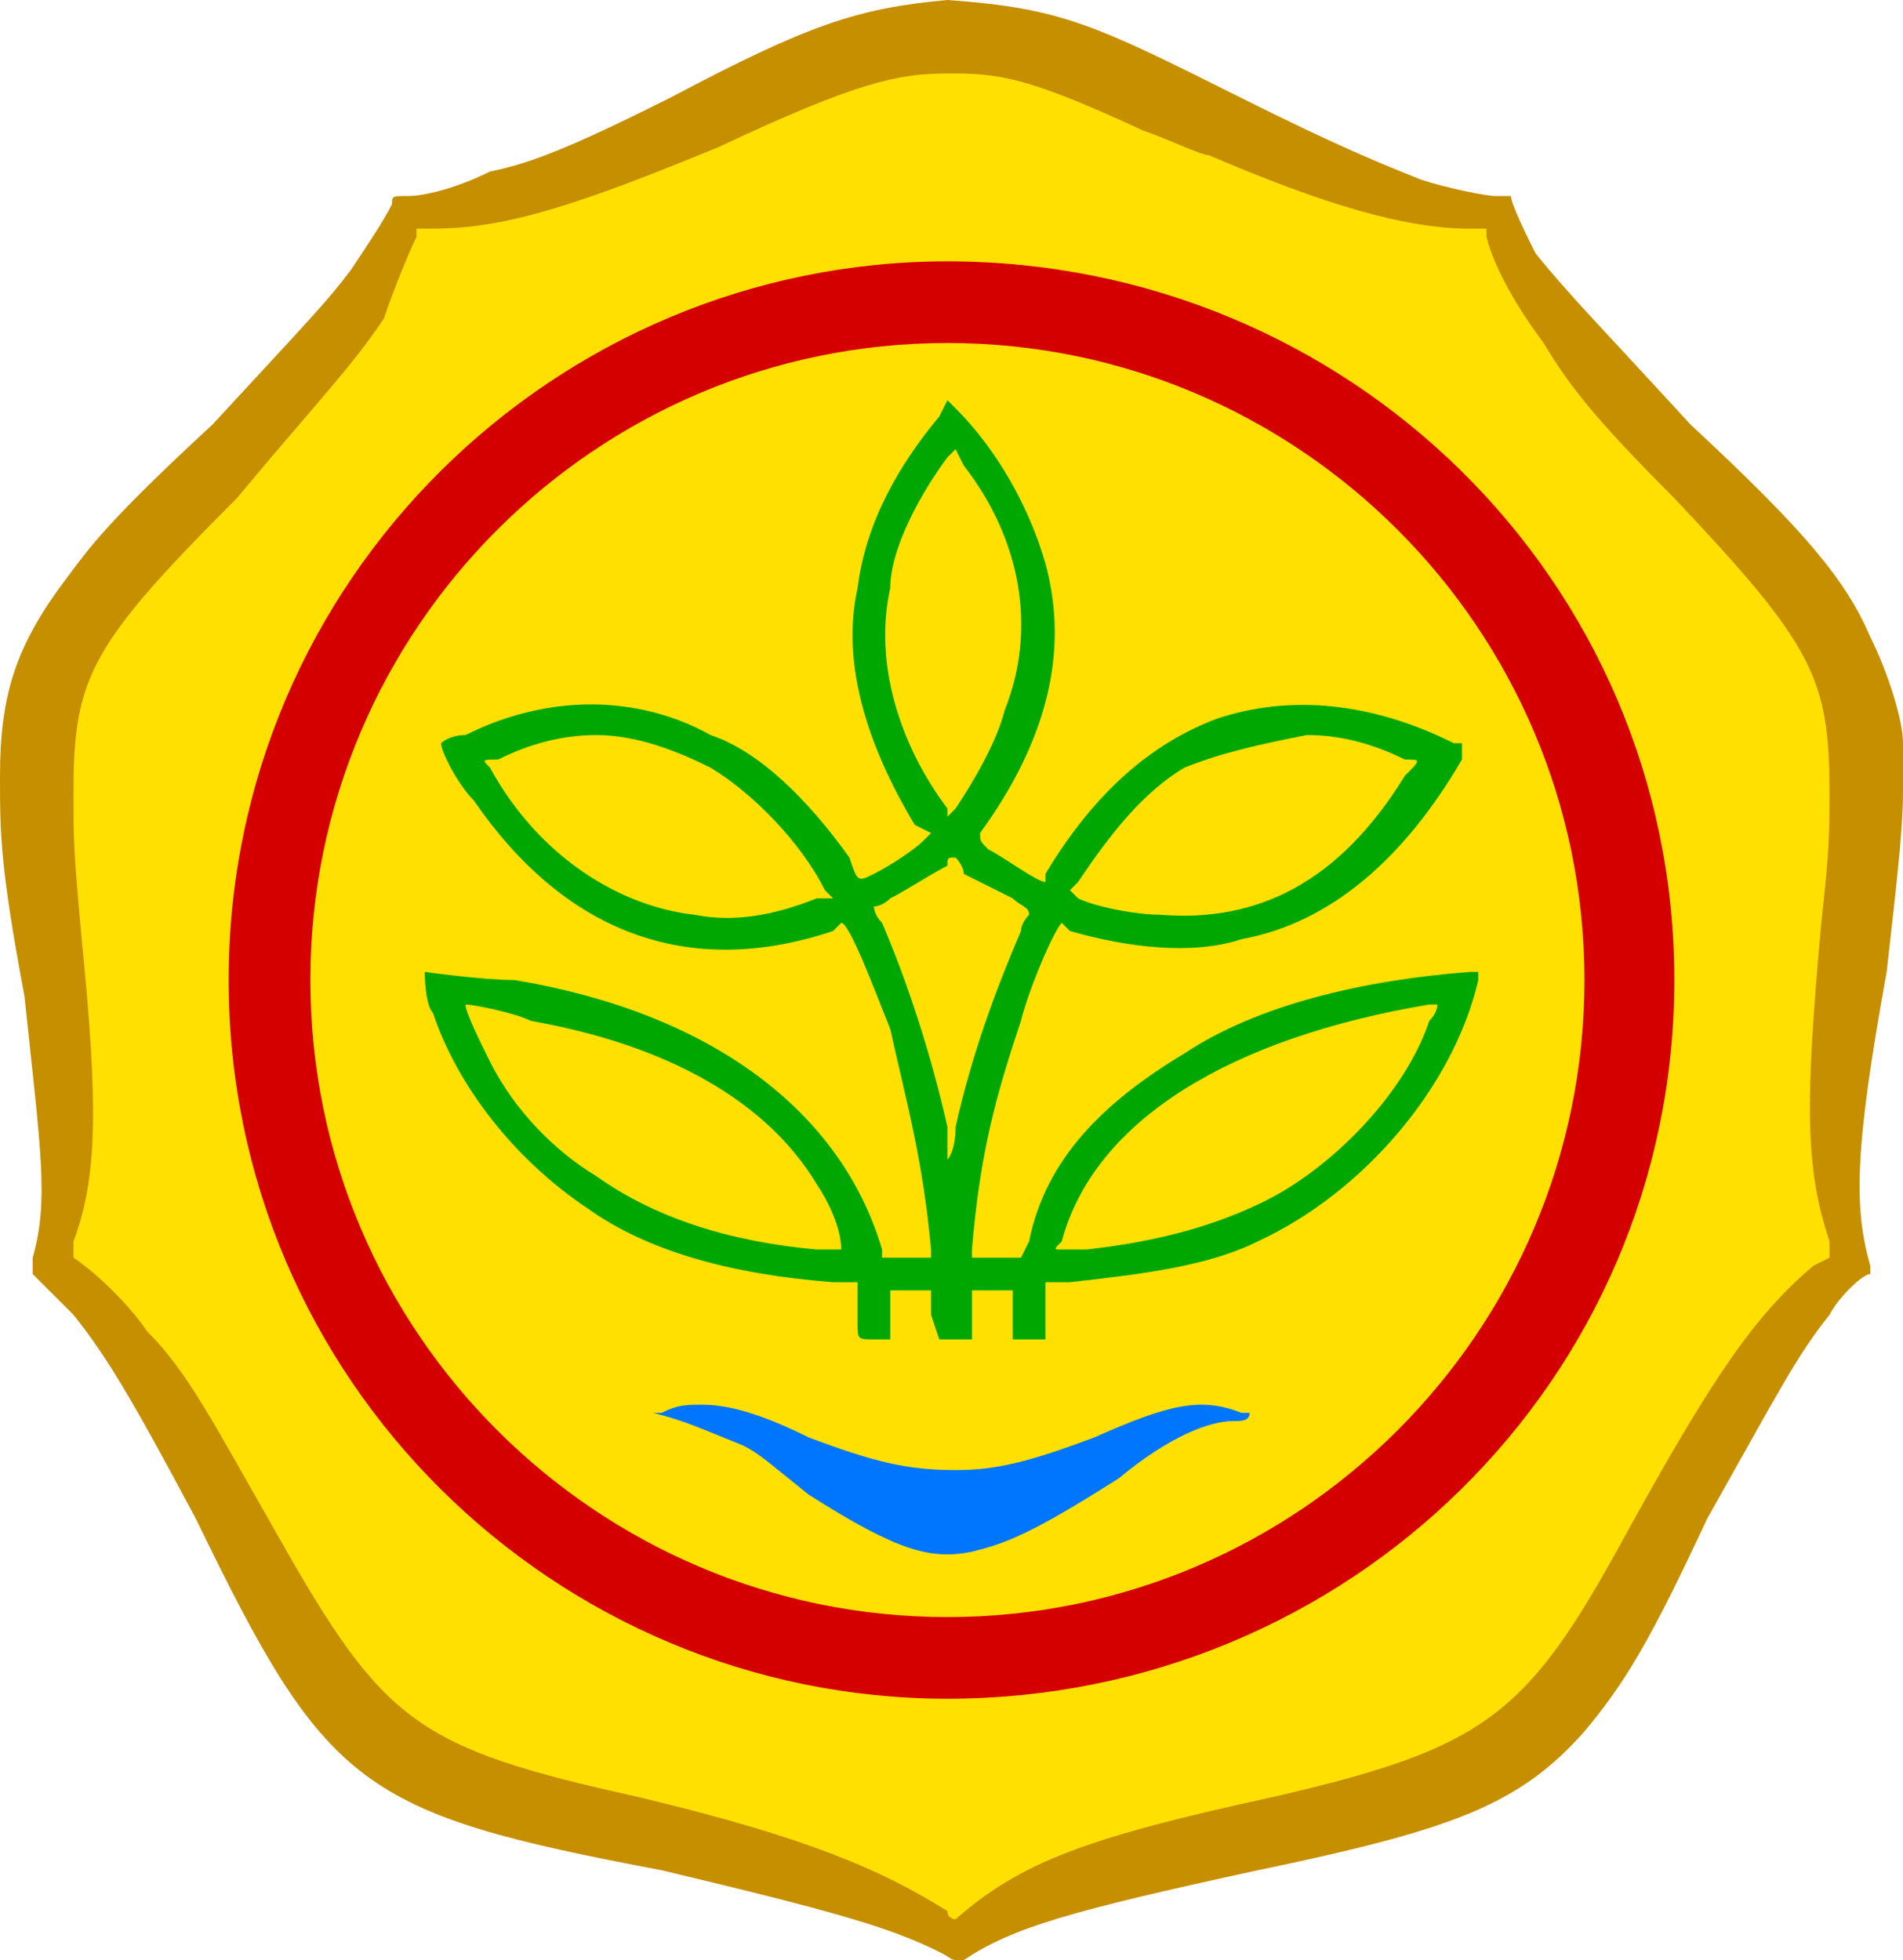 <?xml version="1.0" encoding="UTF-8"?>
<!DOCTYPE svg PUBLIC "-//W3C//DTD SVG 1.1//EN" "http://www.w3.org/Graphics/SVG/1.1/DTD/svg11.dtd">
<!-- Creator: CorelDRAW X7 -->
<svg xmlns="http://www.w3.org/2000/svg" xml:space="preserve" width="233px" height="240px" version="1.1" style="shape-rendering:geometricPrecision; text-rendering:geometricPrecision; image-rendering:optimizeQuality; fill-rule:evenodd; clip-rule:evenodd"
viewBox="0 0 233 240"
 xmlns:xlink="http://www.w3.org/1999/xlink">
 <defs>
  <style type="text/css">
   <![CDATA[
    .fil4 {fill:black}
    .fil5 {fill:#0076FF}
    .fil3 {fill:#00A700}
    .fil0 {fill:#C58F00}
    .fil2 {fill:#D40000}
    .fil1 {fill:#FFE000}
   ]]>
  </style>
 </defs>
 <g id="Layer_x0020_1">
  <g id="_1560250127808">
   <path id="path3182" class="fil0" d="M116 0c-11,1 -17,3 -34,12 -12,6 -17,8 -22,9 -4,2 -8,3 -10,3 -2,0 -2,0 -2,1 -1,2 -3,5 -5,8 -3,4 -5,6 -17,19 -13,12 -15,15 -18,19 -6,8 -8,14 -8,24 0,7 0,11 3,27 2,19 3,25 1,32 0,1 0,1 0,2 0,0 3,3 5,5 4,5 7,10 15,25 16,33 20,36 57,43 21,5 28,7 34,10 2,1 1,1 3,1 6,-4 13,-6 36,-11 24,-5 32,-8 40,-17 5,-6 8,-11 15,-26 9,-16 11,-20 15,-25 1,-2 4,-5 5,-5 0,0 0,-1 0,-1 -2,-7 -2,-14 2,-36 1,-9 2,-17 2,-22 0,-2 0,-6 0,-6 0,-3 -2,-9 -4,-13 -3,-7 -8,-13 -22,-26 -11,-12 -15,-16 -19,-21 -1,-2 -3,-6 -3,-7 0,0 0,0 -2,0 -1,0 -6,-1 -9,-2 -5,-2 -10,-4 -22,-10 -18,-9 -22,-11 -36,-12 0,0 0,0 0,0l0 0z"/>
   <path id="path3176" class="fil1" d="M116 9c0,0 0,0 1,0 6,0 10,1 23,7 3,1 7,3 8,3 14,6 24,9 32,9l2 0 0 1c1,4 4,9 7,13 3,5 6,9 16,19 17,18 19,22 19,36 0,5 0,7 -1,16 -2,22 -2,30 1,39l0 2 -2 1c-7,6 -12,13 -23,33 -12,22 -17,26 -43,32 -23,5 -31,8 -39,15 0,0 -1,0 -1,-1 -8,-5 -17,-9 -38,-14 -27,-6 -31,-9 -44,-32 -8,-14 -11,-20 -16,-25 -2,-3 -6,-7 -9,-9l0 0 0 -2c3,-8 3,-17 1,-37 -1,-11 -1,-12 -1,-18 0,-14 2,-18 20,-36 10,-12 14,-16 18,-22 1,-3 3,-8 4,-10l0 -1 2 0c9,0 18,-3 35,-10 17,-8 22,-9 28,-9l0 0z"/>
   <path id="path3020" class="fil2" d="M116 32c-48,0 -88,39 -88,88 0,49 40,88 88,88 49,0 89,-39 89,-88 0,-49 -40,-88 -89,-88zm0 10c43,0 78,35 78,78 0,43 -35,78 -78,78 -43,0 -78,-35 -78,-78 0,-43 35,-78 78,-78z"/>
   <path id="path3170" class="fil3" d="M116 49l-1 2c-5,6 -9,13 -10,21 -2,9 1,19 7,29l2 1 -1 1c-1,1 -4,3 -6,4 -2,1 -2,1 -3,-2 -5,-7 -11,-13 -17,-15 -9,-5 -20,-5 -30,0 -2,0 -3,1 -3,1 0,1 2,5 4,7 11,16 26,22 44,16 1,-1 1,-1 1,-1 1,0 4,8 6,13 2,9 4,16 5,27l0 1 -3 0 -3 0 0 -1c-5,-17 -21,-29 -45,-33 -4,0 -11,-1 -11,-1 0,0 0,4 1,5 3,9 10,18 19,24 7,5 17,8 30,9 1,0 3,0 3,0 0,1 0,4 0,5 0,2 0,2 2,2l2 0 0 -1c0,-1 0,-3 0,-5 0,0 0,0 2,0 2,0 3,0 3,0 0,0 0,1 0,3l1 3 2 0 2 0 0 -3c0,-2 0,-3 0,-3 0,0 1,0 3,0l2 0 0 0c0,1 0,2 0,4l0 2 2 0 2 0 0 -1c0,0 0,-1 0,-2 0,0 0,-3 0,-4 1,0 1,0 3,0 9,-1 17,-2 23,-5 13,-6 24,-19 27,-32l0 -1 -1 0c-13,1 -26,4 -35,10 -10,6 -17,13 -19,23l-1 2 -3 0 -3 0 0 -1c1,-12 3,-19 6,-28 1,-4 4,-11 5,-12 0,0 0,0 1,1 7,2 15,3 21,1 11,-2 20,-10 27,-22l0 -2 -1 0c-10,-5 -20,-6 -29,-3 -8,3 -15,9 -21,19 0,0 0,1 0,1 -1,0 -5,-3 -7,-4 -1,-1 -1,-1 -1,-2 -1,0 0,0 0,0 8,-11 11,-22 8,-33 -2,-7 -6,-14 -11,-19l-1 -1 0 0zm1 6l1 2c7,9 9,20 5,30 -1,4 -4,9 -6,12l-1 1 0 -1c-6,-8 -9,-18 -7,-27 0,-5 4,-12 7,-16l1 -1 0 0zm-44 35c5,0 10,2 14,4 5,3 11,9 14,15l1 1 -2 0c-5,2 -10,3 -15,2 -9,-1 -19,-7 -25,-18 -1,-1 -1,-1 1,-1 4,-2 8,-3 12,-3l0 0zm87 0c4,0 8,1 12,3 2,0 2,0 0,2 -8,13 -18,18 -30,17 -3,0 -8,-1 -10,-2l-1 -1 1 -1c4,-6 8,-11 13,-14 5,-2 10,-3 15,-4l0 0zm-43 15c0,0 0,0 0,0 0,0 1,1 1,2 2,1 4,2 6,3 1,1 2,1 2,2 0,0 -1,1 -1,2 -3,7 -6,15 -8,24 0,3 -1,4 -1,4 0,0 0,-2 0,-4 -2,-9 -5,-18 -8,-25 -1,-1 -1,-2 -1,-2 0,0 1,0 2,-1 2,-1 5,-3 7,-4 0,-1 0,-1 1,-1zm59 18c0,0 0,1 -1,2 -3,9 -12,18 -20,22 -6,3 -13,5 -22,6 -2,0 -3,0 -3,0 -1,0 -1,0 0,-1 4,-15 21,-25 45,-29 1,0 1,0 1,0l0 0zm-119 0c1,0 6,1 8,2 17,3 29,10 35,20 2,3 3,6 3,8 1,0 1,0 -3,0 -11,-1 -20,-4 -27,-9 -5,-3 -10,-8 -13,-14 -1,-2 -3,-6 -3,-7 0,0 0,0 0,0z"/>
   <path id="path3160" class="fil4" d="M39 118c0,0 0,0 0,0 0,1 0,3 0,3 0,1 0,1 0,1 0,0 0,-1 0,-2 0,-1 0,-2 0,-2z"/>
   <path id="path3158" class="fil4" d="M194 118c0,0 0,0 0,1 0,0 0,1 0,2 0,1 0,0 0,-1 0,-1 0,-2 0,-2z"/>
   <path id="path3152" class="fil5" d="M86 172c-2,0 -3,0 -5,1l-2 0 1 0c4,1 6,2 11,4 2,1 3,2 8,6 11,7 15,8 20,7 4,-1 7,-2 18,-9 6,-5 11,-7 14,-7 1,0 2,0 2,-1l1 0 -2 0c-5,-2 -9,-1 -18,3 -8,3 -12,4 -17,4 -6,0 -10,-1 -18,-4 -6,-3 -10,-4 -13,-4l0 0z"/>
   <path id="path3096" class="fil4" d="M116 198c1,0 1,0 2,0 0,0 0,0 -1,0 -2,0 -2,0 -2,0 1,0 1,0 1,0z"/>
  </g>
 </g>
</svg>
